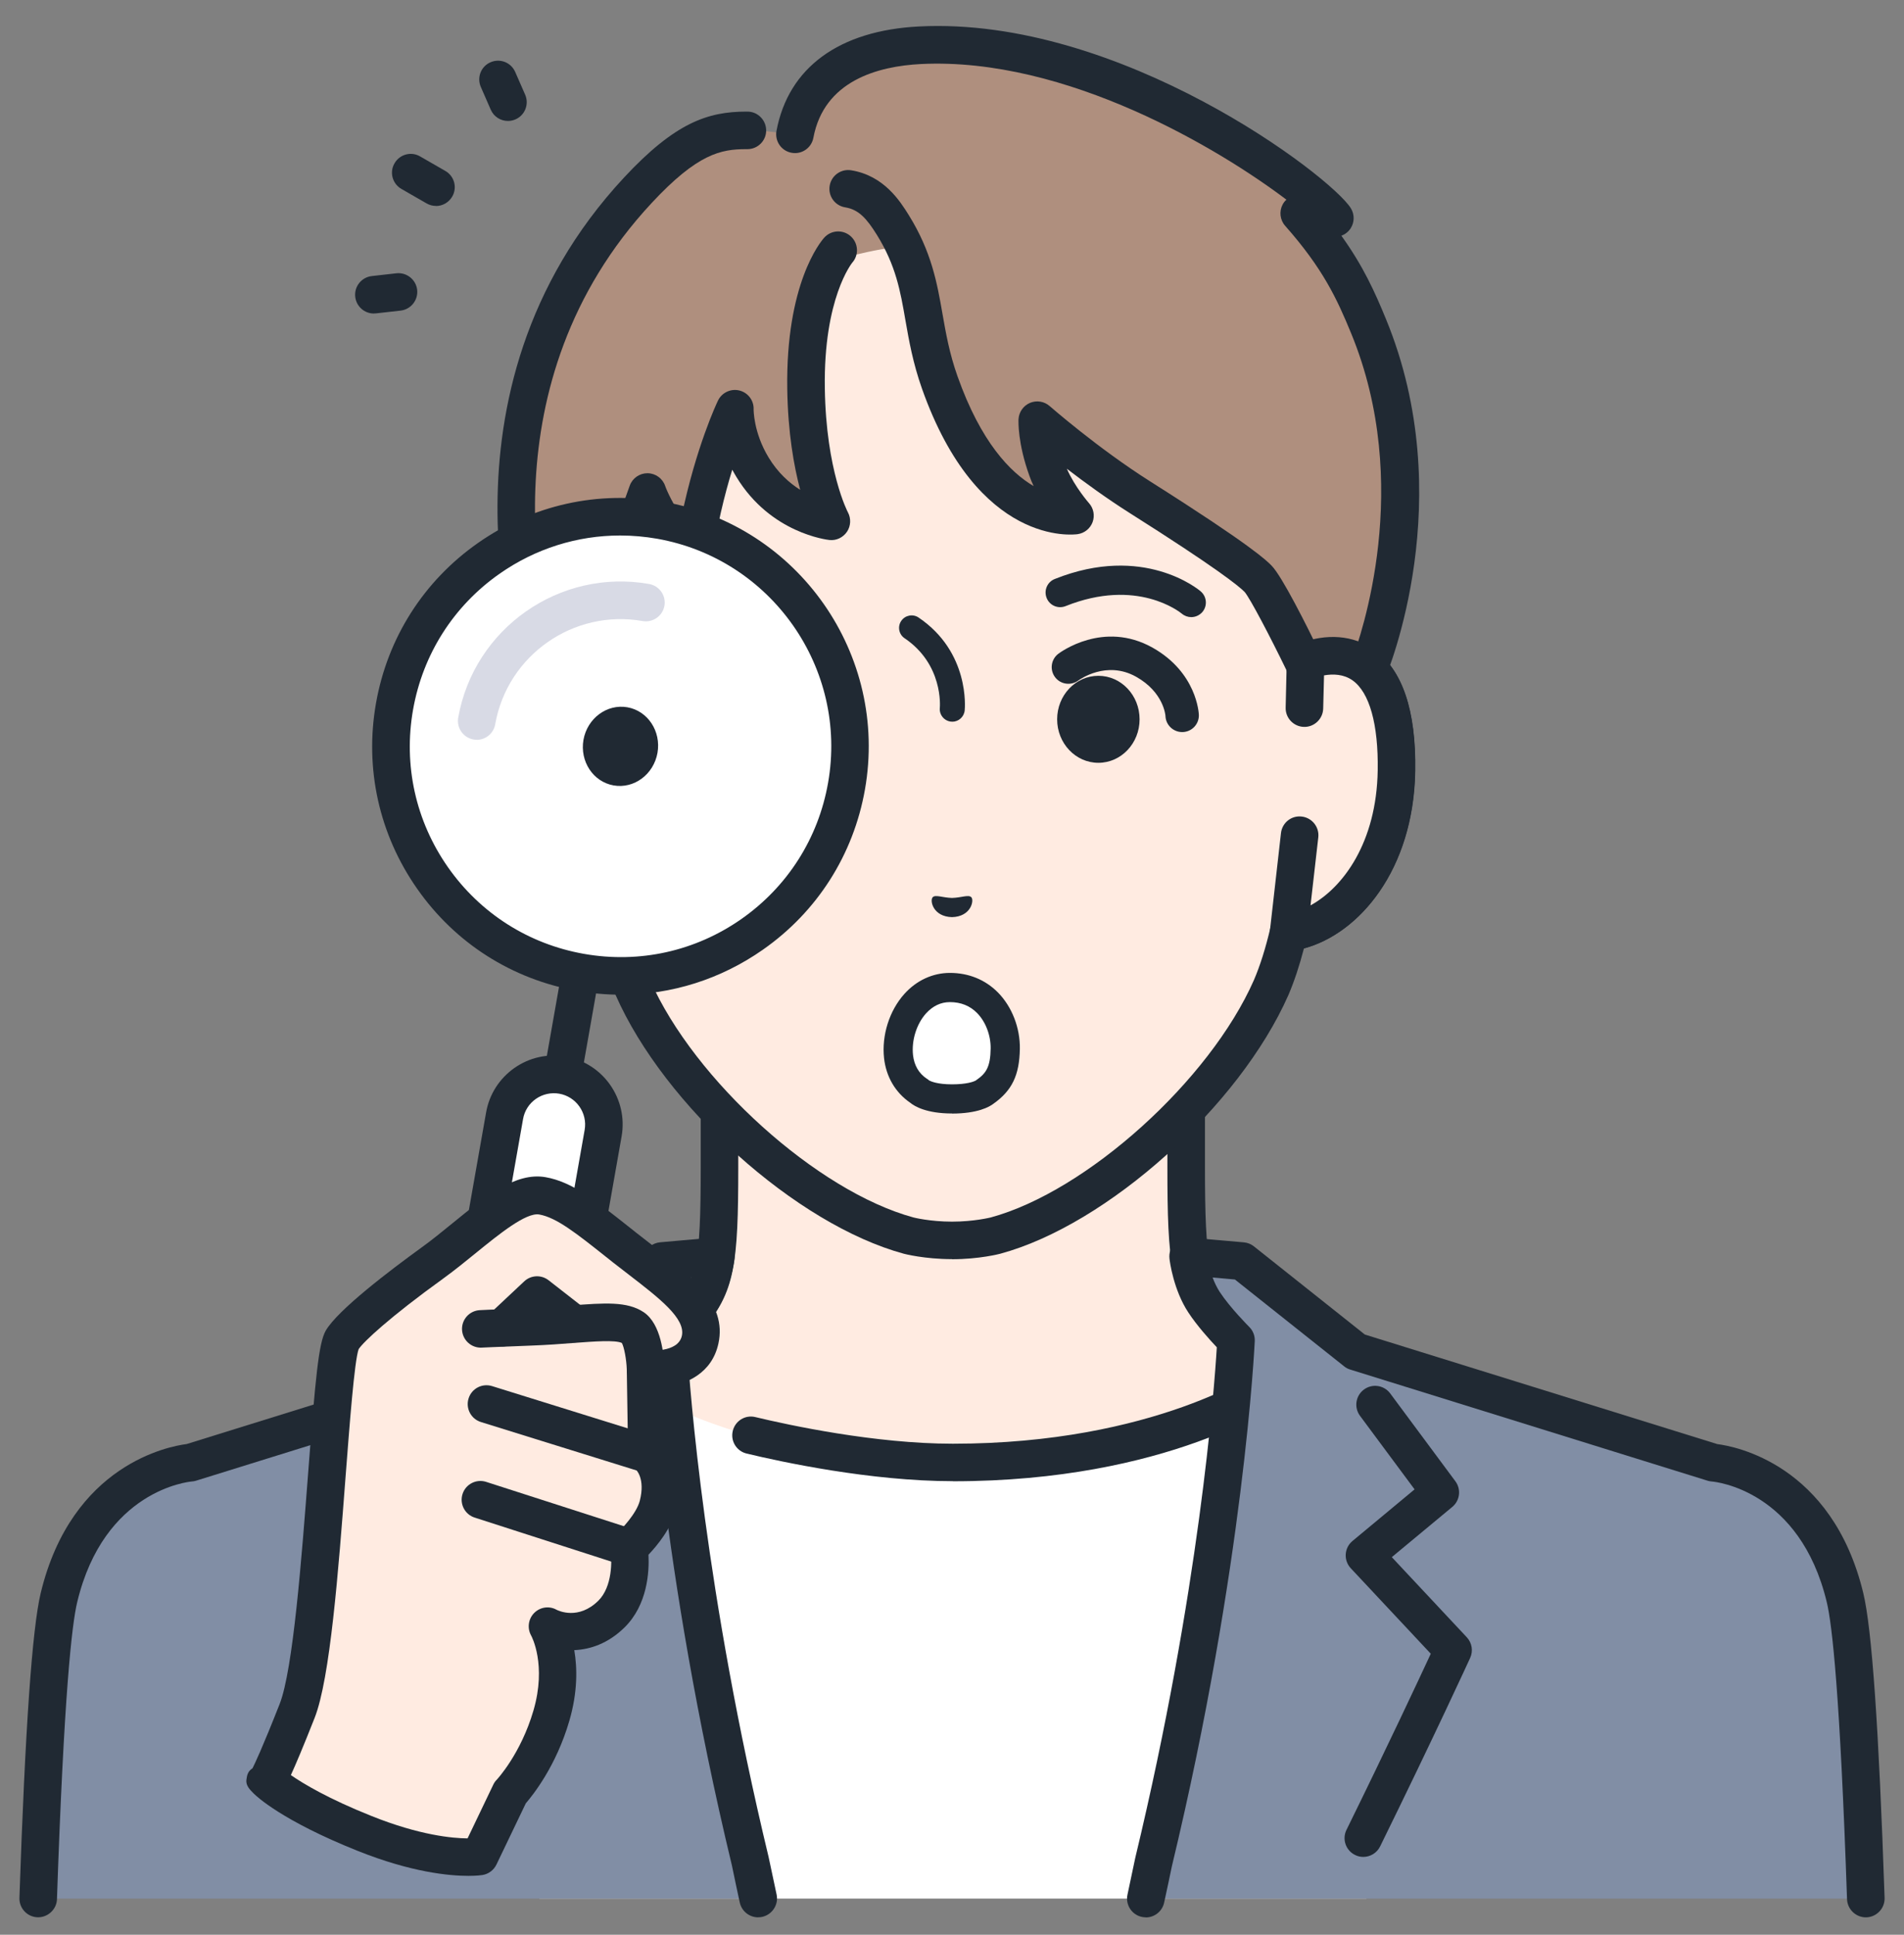 <svg width="63" height="64" viewBox="0 0 63 64" fill="none" xmlns="http://www.w3.org/2000/svg">
<rect x="0" y="0" width="63" height="64" fill="#808080" stroke="none"/>
<g clip-path="url(#clip0_531_3076)">
<path d="M47.391 48.16C42.277 46.238 41.148 44.542 40.261 43.546C39.378 42.549 39.245 41.831 39.245 38.606V28.574L31.525 30.338L23.804 28.574V38.606C23.804 41.834 23.672 42.551 22.788 43.546C21.904 44.542 20.772 46.235 15.658 48.16C10.55 50.082 25.803 59.271 25.803 59.271H37.243C37.243 59.271 52.494 50.082 47.388 48.16H47.391Z" fill="#FFEBE1"/>
<path d="M37.246 59.892C37.036 59.892 36.829 59.785 36.713 59.592C36.537 59.299 36.63 58.915 36.926 58.738C41.548 55.952 47.985 51.192 47.814 49.328C47.806 49.231 47.781 48.969 47.173 48.74C42.346 46.925 40.949 45.296 40.027 44.219C39.947 44.128 39.872 44.04 39.8 43.957C38.743 42.767 38.627 41.82 38.627 38.603V29.35L31.666 30.94C31.575 30.962 31.481 30.962 31.39 30.94L24.428 29.35V38.603C24.428 41.82 24.312 42.764 23.255 43.957C23.18 44.04 23.106 44.128 23.026 44.219C22.101 45.296 20.703 46.925 15.879 48.74C15.272 48.969 15.247 49.228 15.239 49.328C15.068 51.189 21.501 55.952 26.127 58.738C26.419 58.915 26.516 59.296 26.339 59.592C26.162 59.884 25.781 59.981 25.486 59.804C23.514 58.617 13.701 52.525 14.002 49.217C14.049 48.701 14.338 47.997 15.443 47.58C19.972 45.879 21.242 44.396 22.084 43.413C22.167 43.316 22.247 43.222 22.327 43.134C23.034 42.336 23.186 41.858 23.186 38.606V28.574C23.186 28.383 23.271 28.207 23.42 28.088C23.57 27.969 23.76 27.925 23.945 27.969L31.528 29.703L39.11 27.969C39.292 27.928 39.488 27.969 39.635 28.088C39.784 28.207 39.87 28.383 39.87 28.574V38.606C39.87 41.858 40.021 42.336 40.728 43.134C40.806 43.222 40.886 43.314 40.971 43.413C41.813 44.393 43.084 45.876 47.612 47.58C48.717 47.994 49.007 48.698 49.054 49.217C49.357 52.525 39.541 58.617 37.569 59.804C37.47 59.865 37.359 59.892 37.249 59.892H37.246Z" fill="#202933"/>
<path d="M31.53 48.375C24.528 48.375 20.899 45.813 20.899 45.813L17.845 62.803H45.215L42.103 45.813C42.103 45.813 38.533 48.375 31.53 48.375Z" fill="white"/>
<path d="M31.528 48.996C28.81 48.996 25.85 48.358 24.704 48.082C24.37 48.002 24.166 47.668 24.246 47.334C24.326 47 24.66 46.793 24.994 46.876C26.099 47.141 28.946 47.757 31.528 47.757C38.215 47.757 41.706 45.332 41.742 45.307C42.02 45.108 42.407 45.172 42.609 45.454C42.807 45.733 42.744 46.119 42.465 46.318C42.313 46.428 38.649 48.999 31.528 48.999V48.996Z" fill="#202933"/>
<path d="M43.202 21.872V15.852C43.202 14.116 42.769 12.406 41.932 10.885C40.336 7.98 37.108 4.595 31.55 4.573H31.453C25.895 4.597 22.667 7.98 21.07 10.885C20.234 12.406 19.8 14.116 19.8 15.852V21.872C18.505 21.381 16.733 21.701 16.793 25.495C16.849 28.855 18.87 30.656 20.364 30.841C20.513 31.481 20.701 32.108 20.941 32.669C22.487 36.178 26.684 39.956 30.064 40.873C30.064 40.873 30.669 41.033 31.5 41.033C32.331 41.033 32.936 40.873 32.936 40.873C36.316 39.956 40.513 36.178 42.059 32.669C42.297 32.111 42.487 31.484 42.636 30.841C44.13 30.656 46.151 28.855 46.207 25.495C46.267 21.701 44.495 21.383 43.2 21.872H43.202Z" fill="#FFEBE1"/>
<path d="M31.5 41.651C30.597 41.651 29.932 41.48 29.904 41.472C26.353 40.508 21.99 36.593 20.372 32.92C20.179 32.465 20.005 31.948 19.856 31.374C18.036 30.888 16.225 28.786 16.172 25.506C16.139 23.498 16.597 22.148 17.533 21.491C18.003 21.163 18.569 21.027 19.179 21.088V15.852C19.179 14.011 19.646 12.188 20.527 10.587C21.883 8.121 25.102 3.979 31.45 3.951H31.55C37.901 3.979 41.12 8.121 42.476 10.587C43.357 12.191 43.821 14.011 43.821 15.852V21.088C44.428 21.024 44.997 21.16 45.467 21.491C46.403 22.148 46.861 23.501 46.828 25.506C46.776 28.786 44.964 30.89 43.145 31.374C42.995 31.948 42.824 32.465 42.631 32.915C41.007 36.595 36.644 40.511 33.099 41.472C33.066 41.48 32.403 41.654 31.5 41.654V41.651ZM18.895 22.317C18.677 22.317 18.45 22.366 18.249 22.507C17.685 22.902 17.39 23.96 17.415 25.487C17.464 28.502 19.212 30.073 20.441 30.228C20.701 30.261 20.91 30.449 20.968 30.703C21.123 31.363 21.305 31.943 21.512 32.426C22.973 35.739 27.046 39.409 30.227 40.273C30.227 40.273 30.768 40.411 31.5 40.411C32.232 40.411 32.773 40.273 32.779 40.273C35.954 39.412 40.027 35.742 41.49 32.42C41.695 31.943 41.877 31.363 42.032 30.703C42.09 30.449 42.302 30.258 42.559 30.228C43.785 30.076 45.536 28.502 45.585 25.487C45.61 23.962 45.315 22.905 44.752 22.507C44.304 22.192 43.724 22.339 43.421 22.455C43.401 22.463 43.382 22.469 43.36 22.474C43.197 22.518 43.02 22.493 42.874 22.402C42.692 22.289 42.578 22.09 42.578 21.875V15.855C42.578 14.221 42.167 12.608 41.386 11.186C40.162 8.958 37.257 5.219 31.547 5.194H31.453C25.743 5.219 22.838 8.958 21.617 11.186C20.836 12.608 20.424 14.221 20.424 15.855V21.875C20.424 22.079 20.325 22.27 20.157 22.386C19.988 22.502 19.776 22.527 19.582 22.455C19.414 22.391 19.163 22.317 18.898 22.317H18.895Z" fill="#202933"/>
<path d="M29.959 8.234C30.619 9.706 30.481 10.935 31.089 12.649C32.798 17.465 35.567 17.056 35.567 17.056C35.567 17.056 34.894 16.441 34.573 15.331C34.281 14.317 34.319 13.903 34.319 13.903C34.319 13.903 35.915 15.309 37.727 16.454C39.538 17.6 41.178 18.688 41.631 19.152C41.957 19.484 43.133 21.911 43.133 21.911L43.771 23.617L45.251 22.215C45.251 22.215 47.651 16.559 45.284 10.802C44.765 9.54 44.252 8.491 42.987 7.063L44.166 7.223C43.697 6.472 36.959 1.176 30.442 1.505C28.548 1.599 26.698 2.333 26.3 4.451C25.16 4.363 23.506 3.717 21.107 6.296C14.648 13.235 17.865 22.054 17.865 22.054L19.151 22.77L19.734 21.913C19.734 21.913 20.593 18.55 21.421 16.28C21.421 16.28 21.755 17.297 22.921 18.586C23.351 15.532 24.315 13.525 24.315 13.525C24.315 13.525 24.246 14.392 24.983 15.587C25.975 17.2 27.513 17.247 27.513 17.247C27.513 17.247 26.718 15.806 26.673 12.859C26.621 9.526 27.502 8.629 27.502 8.629C27.502 8.629 29.849 7.986 29.962 8.24L29.959 8.234Z" fill="#AF8F7E"/>
<path d="M19.149 23.385C19.047 23.385 18.942 23.36 18.848 23.308L17.561 22.593C17.431 22.521 17.332 22.402 17.279 22.264C17.246 22.173 14.007 13.006 20.651 5.87C22.338 4.059 23.418 3.692 24.693 3.692C24.707 3.692 24.718 3.692 24.732 3.692C25.074 3.692 25.351 3.973 25.351 4.316C25.351 4.658 25.072 4.934 24.729 4.934C24.715 4.934 24.699 4.934 24.685 4.934C23.851 4.934 23.078 5.086 21.562 6.715C15.99 12.702 17.964 20.271 18.381 21.626L18.958 21.947L19.16 21.648C19.314 21.049 20.079 18.136 20.838 16.062C20.927 15.817 21.162 15.654 21.421 15.654C21.424 15.654 21.427 15.654 21.432 15.654C21.697 15.659 21.929 15.83 22.012 16.082C22.012 16.084 22.153 16.488 22.55 17.095C23.031 14.781 23.721 13.323 23.757 13.251C23.884 12.986 24.183 12.848 24.464 12.917C24.748 12.986 24.947 13.246 24.936 13.541C24.936 13.544 24.928 14.303 25.431 15.132C25.74 15.643 26.121 15.979 26.477 16.203C26.27 15.427 26.071 14.317 26.049 12.867C25.997 9.391 27.14 8.01 27.27 7.864C27.499 7.607 27.891 7.585 28.148 7.814C28.404 8.044 28.427 8.436 28.197 8.692C28.195 8.698 27.245 9.858 27.292 12.848C27.333 15.571 28.048 16.935 28.057 16.949C28.164 17.15 28.153 17.399 28.026 17.589C27.896 17.78 27.675 17.888 27.446 17.863C27.366 17.854 25.497 17.639 24.367 15.778C24.318 15.698 24.274 15.618 24.229 15.538C23.978 16.355 23.71 17.426 23.534 18.672C23.5 18.909 23.332 19.108 23.1 19.18C22.871 19.252 22.62 19.18 22.457 19.003C22.076 18.583 21.777 18.186 21.545 17.838C20.902 19.848 20.339 22.041 20.333 22.068C20.317 22.137 20.286 22.203 20.245 22.264L19.662 23.12C19.544 23.297 19.347 23.394 19.149 23.394V23.385Z" fill="#202933"/>
<path d="M43.769 24.236C43.721 24.236 43.675 24.23 43.628 24.219C43.423 24.172 43.258 24.026 43.186 23.833L42.559 22.154C42.034 21.071 41.361 19.787 41.181 19.58C40.985 19.381 40.223 18.768 37.393 16.979C36.62 16.49 35.888 15.957 35.3 15.505C35.567 16.115 36.029 16.639 36.034 16.645C36.186 16.816 36.23 17.056 36.153 17.269C36.075 17.482 35.885 17.636 35.661 17.669C35.526 17.689 32.361 18.092 30.506 12.854C30.205 12.003 30.075 11.255 29.959 10.595C29.791 9.623 29.642 8.781 29.015 7.77C28.681 7.234 28.416 6.931 27.966 6.859C27.626 6.804 27.397 6.486 27.452 6.147C27.507 5.807 27.828 5.578 28.164 5.633C29.255 5.81 29.785 6.66 30.07 7.116C30.826 8.331 31.009 9.374 31.185 10.382C31.298 11.026 31.414 11.688 31.68 12.44C32.455 14.632 33.433 15.629 34.201 16.079C34.148 15.968 34.101 15.852 34.06 15.736C33.673 14.66 33.698 13.947 33.701 13.867C33.715 13.63 33.861 13.42 34.082 13.326C34.303 13.235 34.554 13.276 34.733 13.434C34.75 13.447 36.316 14.822 38.061 15.927C41.435 18.061 41.918 18.55 42.076 18.713C42.421 19.064 43.238 20.696 43.694 21.637C43.702 21.654 43.711 21.673 43.716 21.69L44.025 22.518L44.724 21.855C45.033 21.044 46.767 16.038 44.71 11.034C44.235 9.877 43.771 8.88 42.523 7.469C42.352 7.276 42.319 6.994 42.44 6.765C42.473 6.704 42.515 6.649 42.565 6.605C40.38 4.951 35.297 1.883 30.476 2.118C29.045 2.19 27.267 2.67 26.913 4.559C26.85 4.896 26.524 5.119 26.187 5.053C25.85 4.99 25.63 4.664 25.693 4.327C26.088 2.234 27.764 1.008 30.415 0.875C37.078 0.538 44.034 5.823 44.696 6.887C44.823 7.091 44.821 7.35 44.691 7.552C44.616 7.668 44.508 7.751 44.384 7.798C45.108 8.806 45.492 9.659 45.861 10.559C48.3 16.488 45.928 22.209 45.826 22.452C45.792 22.532 45.743 22.601 45.682 22.659L44.202 24.062C44.086 24.172 43.931 24.233 43.774 24.233L43.769 24.236Z" fill="#202933"/>
<path d="M19.839 23.424L19.8 21.869C18.505 21.378 16.733 21.698 16.793 25.492C16.849 28.853 18.87 30.653 20.364 30.838L19.999 27.624L19.839 23.421V23.424Z" fill="white"/>
<path d="M20.364 31.462C20.339 31.462 20.311 31.462 20.286 31.457C18.334 31.214 16.23 29.043 16.172 25.503C16.139 23.496 16.597 22.145 17.533 21.488C18.213 21.011 19.096 20.942 20.019 21.29C20.256 21.378 20.413 21.602 20.419 21.855L20.458 23.41C20.466 23.753 20.195 24.037 19.853 24.045C19.521 24.056 19.226 23.783 19.218 23.438L19.19 22.341C18.898 22.289 18.544 22.295 18.249 22.505C17.685 22.899 17.39 23.957 17.415 25.484C17.453 27.881 18.566 29.363 19.637 29.949L19.381 27.698C19.342 27.359 19.588 27.05 19.927 27.011C20.267 26.97 20.576 27.218 20.615 27.558L20.98 30.772C21.002 30.962 20.935 31.15 20.8 31.283C20.684 31.399 20.527 31.462 20.364 31.462Z" fill="#202933"/>
<path d="M43.2 21.872L43.161 23.427L43.001 27.629L42.636 30.844C44.13 30.659 46.151 28.858 46.207 25.498C46.267 21.704 44.495 21.383 43.2 21.875V21.872Z" fill="#FFEBE1"/>
<path d="M42.636 31.462C42.474 31.462 42.316 31.399 42.2 31.283C42.065 31.147 41.999 30.96 42.021 30.772L42.385 27.558C42.424 27.215 42.73 26.97 43.073 27.011C43.412 27.05 43.658 27.356 43.62 27.698L43.363 29.949C44.434 29.363 45.547 27.878 45.586 25.484C45.61 23.96 45.315 22.902 44.752 22.505C44.456 22.297 44.103 22.289 43.81 22.341L43.782 23.438C43.774 23.78 43.487 24.054 43.147 24.045C42.805 24.037 42.532 23.753 42.54 23.41L42.576 21.856C42.581 21.602 42.741 21.378 42.976 21.29C43.901 20.939 44.782 21.011 45.461 21.488C46.397 22.145 46.856 23.498 46.823 25.503C46.765 29.043 44.66 31.214 42.708 31.457C42.683 31.459 42.656 31.462 42.631 31.462H42.636Z" fill="#202933"/>
<path d="M31.511 23.871C31.511 23.871 31.483 23.871 31.47 23.871C31.243 23.849 31.075 23.645 31.097 23.419C31.102 23.363 31.21 21.977 29.932 21.113C29.741 20.986 29.691 20.726 29.821 20.538C29.951 20.348 30.208 20.301 30.395 20.428C32.091 21.574 31.928 23.421 31.92 23.501C31.898 23.714 31.718 23.874 31.508 23.874L31.511 23.871Z" fill="#202933"/>
<path d="M30.857 29.684C30.945 29.582 31.185 29.695 31.5 29.703C31.815 29.695 32.055 29.582 32.143 29.684C32.234 29.789 32.13 30.322 31.5 30.338C30.87 30.322 30.765 29.791 30.857 29.687V29.684Z" fill="#202933"/>
<path d="M32.585 36.123C33.066 35.786 33.253 35.419 33.264 34.69C33.278 33.784 32.685 32.669 31.434 32.669C30.288 32.669 29.619 33.928 29.733 34.955C29.788 35.469 30.042 35.853 30.409 36.093C30.409 36.093 30.669 36.35 31.5 36.35C32.331 36.35 32.585 36.12 32.585 36.12V36.123Z" fill="white"/>
<path d="M31.5 36.833C30.66 36.833 30.263 36.598 30.117 36.477C29.628 36.142 29.321 35.621 29.252 35.005C29.169 34.248 29.426 33.434 29.923 32.879C30.326 32.431 30.862 32.183 31.431 32.183C32.052 32.183 32.602 32.407 33.022 32.832C33.485 33.304 33.756 34 33.745 34.696C33.731 35.563 33.488 36.074 32.872 36.51C32.74 36.612 32.353 36.836 31.497 36.836L31.5 36.833ZM30.738 35.737C30.796 35.77 31.014 35.869 31.5 35.869C31.986 35.869 32.212 35.781 32.273 35.75C32.284 35.739 32.279 35.75 32.306 35.728C32.627 35.505 32.77 35.3 32.779 34.682C32.784 34.245 32.613 33.798 32.331 33.511C32.096 33.271 31.793 33.149 31.431 33.149C31.13 33.149 30.865 33.276 30.641 33.522C30.326 33.873 30.158 34.414 30.21 34.9C30.249 35.245 30.404 35.51 30.672 35.687C30.713 35.715 30.713 35.706 30.735 35.734L30.738 35.737Z" fill="#202933"/>
<path d="M39.417 20.414C39.306 20.414 39.193 20.375 39.102 20.298C39.044 20.251 37.624 19.103 35.258 20.05C35.01 20.149 34.728 20.028 34.631 19.779C34.532 19.531 34.653 19.249 34.902 19.152C37.834 17.982 39.657 19.497 39.731 19.564C39.933 19.738 39.958 20.041 39.784 20.246C39.687 20.356 39.552 20.414 39.417 20.414Z" fill="#202933"/>
<path d="M23.887 24.211C23.887 24.211 23.868 24.211 23.86 24.211C23.558 24.194 23.324 23.946 23.335 23.642C23.335 23.584 23.404 22.242 24.87 21.419C26.494 20.511 27.927 21.582 27.988 21.626C28.231 21.811 28.278 22.159 28.093 22.4C27.908 22.64 27.565 22.687 27.322 22.505C27.278 22.474 26.389 21.834 25.414 22.38C24.506 22.888 24.445 23.656 24.442 23.686C24.423 23.979 24.18 24.206 23.89 24.206L23.887 24.211Z" fill="#202933"/>
<path d="M25.295 23.794C25.295 24.589 25.905 25.233 26.659 25.233C27.413 25.233 28.023 24.589 28.023 23.794C28.023 22.999 27.413 22.355 26.659 22.355C25.905 22.355 25.295 22.999 25.295 23.794Z" fill="#202933"/>
<path d="M39.116 24.216C38.82 24.216 38.574 23.982 38.563 23.684C38.563 23.659 38.5 22.894 37.591 22.386C36.611 21.836 35.719 22.482 35.681 22.51C35.438 22.689 35.092 22.643 34.91 22.4C34.728 22.157 34.775 21.814 35.015 21.629C35.076 21.582 36.509 20.514 38.133 21.422C39.599 22.245 39.665 23.587 39.668 23.645C39.679 23.949 39.441 24.206 39.135 24.216C39.129 24.216 39.121 24.216 39.116 24.216Z" fill="#202933"/>
<path d="M37.707 23.794C37.707 24.589 37.097 25.233 36.343 25.233C35.59 25.233 34.979 24.589 34.979 23.794C34.979 22.999 35.59 22.355 36.343 22.355C37.097 22.355 37.707 22.999 37.707 23.794Z" fill="#202933"/>
<path d="M22.101 44.33C22.101 44.33 22.774 43.659 23.158 43.073C23.581 42.433 23.686 41.56 23.686 41.56L21.896 41.718L18.135 44.705L6.303 48.383C6.303 48.383 2.967 48.626 1.949 52.846C1.648 54.099 1.424 57.998 1.261 62.803H25.083C24.994 62.394 24.909 61.988 24.823 61.582C22.415 51.578 22.098 44.33 22.098 44.33H22.101Z" fill="#818EA5"/>
<path d="M25.086 63.424C24.798 63.424 24.542 63.225 24.478 62.935C24.39 62.527 24.301 62.118 24.218 61.709C21.827 51.78 21.485 44.432 21.479 44.357C21.471 44.184 21.537 44.012 21.662 43.891C21.667 43.885 22.294 43.258 22.639 42.734C22.736 42.587 22.813 42.419 22.874 42.256L22.137 42.322L18.522 45.194C18.461 45.241 18.392 45.277 18.32 45.302L6.488 48.98C6.444 48.994 6.397 49.002 6.353 49.005C6.234 49.016 3.445 49.295 2.556 52.992C2.377 53.732 2.117 56.041 1.885 62.822C1.874 63.165 1.579 63.432 1.242 63.422C0.899 63.41 0.631 63.123 0.643 62.778C0.833 57.17 1.065 53.873 1.347 52.697C2.377 48.425 5.616 47.839 6.176 47.768L17.84 44.142L21.51 41.226C21.604 41.152 21.72 41.105 21.841 41.094L23.63 40.936C23.818 40.92 24 40.989 24.133 41.124C24.263 41.259 24.326 41.444 24.304 41.632C24.29 41.737 24.166 42.67 23.68 43.413C23.396 43.847 22.982 44.308 22.738 44.565C22.824 45.953 23.321 52.663 25.433 61.433C25.522 61.856 25.607 62.262 25.696 62.668C25.768 63.002 25.555 63.333 25.221 63.408C25.177 63.419 25.133 63.422 25.088 63.422L25.086 63.424Z" fill="#202933"/>
<path d="M56.697 48.383L44.865 44.705L41.104 41.718L39.315 41.56C39.315 41.56 39.419 42.433 39.842 43.073C40.226 43.659 40.9 44.33 40.9 44.33C40.9 44.33 40.582 51.578 38.174 61.582C38.091 61.988 38.003 62.394 37.915 62.803H61.736C61.573 58.001 61.35 54.099 61.049 52.846C60.033 48.626 56.697 48.383 56.694 48.383H56.697Z" fill="#818EA5"/>
<path d="M37.914 63.424C37.87 63.424 37.826 63.419 37.782 63.41C37.448 63.339 37.232 63.007 37.307 62.67C37.395 62.264 37.481 61.858 37.564 61.455C39.679 52.666 40.179 45.953 40.262 44.567C40.019 44.31 39.604 43.849 39.32 43.416C38.831 42.673 38.707 41.74 38.696 41.635C38.674 41.45 38.735 41.262 38.867 41.127C38.997 40.991 39.182 40.925 39.37 40.939L41.159 41.096C41.281 41.107 41.397 41.154 41.49 41.229L45.16 44.145L56.824 47.77C57.384 47.839 60.623 48.428 61.653 52.699C61.938 53.876 62.167 57.173 62.358 62.781C62.369 63.123 62.101 63.41 61.758 63.424C61.419 63.435 61.129 63.167 61.115 62.825C60.883 56.043 60.623 53.735 60.444 52.995C59.552 49.295 56.763 49.016 56.644 49.007C56.6 49.005 56.553 48.994 56.509 48.983L44.677 45.304C44.602 45.282 44.536 45.247 44.475 45.197L40.861 42.325L40.123 42.259C40.184 42.422 40.262 42.587 40.358 42.736C40.703 43.261 41.33 43.888 41.336 43.894C41.46 44.018 41.526 44.186 41.518 44.36C41.515 44.432 41.17 51.782 38.776 61.731C38.696 62.121 38.608 62.529 38.519 62.938C38.456 63.228 38.199 63.427 37.912 63.427L37.914 63.424Z" fill="#202933"/>
<path d="M45.11 61.425C45.019 61.425 44.925 61.406 44.837 61.361C44.528 61.21 44.401 60.837 44.553 60.53C45.939 57.711 46.952 55.543 47.342 54.704L44.694 51.876C44.578 51.752 44.517 51.584 44.528 51.413C44.539 51.241 44.619 51.084 44.752 50.974L46.806 49.267L45 46.834C44.796 46.558 44.854 46.169 45.13 45.965C45.406 45.76 45.795 45.818 46 46.094L48.156 48.999C48.352 49.264 48.308 49.637 48.054 49.847L46.052 51.509L48.534 54.16C48.706 54.345 48.75 54.613 48.645 54.842C48.634 54.867 47.458 57.432 45.666 61.077C45.558 61.298 45.337 61.425 45.108 61.425H45.11Z" fill="#202933"/>
<path d="M14.424 6.812C14.319 6.812 14.211 6.784 14.115 6.729L13.281 6.249C12.983 6.077 12.88 5.696 13.055 5.401C13.226 5.103 13.607 5.001 13.902 5.175L14.736 5.655C15.034 5.826 15.136 6.207 14.963 6.503C14.847 6.702 14.639 6.815 14.424 6.815V6.812Z" fill="#202933"/>
<path d="M16.807 4.001C16.567 4.001 16.34 3.863 16.238 3.628L15.91 2.877C15.772 2.562 15.915 2.195 16.23 2.06C16.545 1.922 16.909 2.065 17.047 2.38L17.376 3.131C17.514 3.446 17.37 3.813 17.056 3.949C16.976 3.984 16.89 4.001 16.807 4.001Z" fill="#202933"/>
<path d="M12.37 10.371C12.058 10.371 11.79 10.137 11.754 9.819C11.715 9.479 11.961 9.17 12.303 9.132L13.115 9.04C13.455 9.002 13.764 9.248 13.803 9.587C13.841 9.927 13.596 10.236 13.253 10.275L12.442 10.366C12.419 10.366 12.395 10.369 12.373 10.369L12.37 10.371Z" fill="#202933"/>
<path d="M18.345 37.711C18.309 37.711 18.273 37.708 18.238 37.703C17.901 37.642 17.674 37.322 17.732 36.982L19.919 24.578C19.98 24.241 20.303 24.015 20.64 24.073C20.977 24.134 21.203 24.454 21.145 24.794L18.958 37.197C18.906 37.498 18.643 37.711 18.348 37.711H18.345Z" fill="#202933"/>
<path d="M24.887 30.907C28.322 28.502 29.157 23.767 26.751 20.331C24.346 16.896 19.611 16.061 16.175 18.467C12.74 20.872 11.905 25.607 14.311 29.043C16.716 32.478 21.451 33.313 24.887 30.907Z" fill="white"/>
<path d="M20.549 32.904C20.068 32.904 19.588 32.862 19.104 32.777C16.942 32.396 15.059 31.197 13.803 29.399C12.544 27.602 12.06 25.423 12.441 23.261C12.822 21.099 14.021 19.216 15.819 17.959C17.616 16.7 19.795 16.217 21.957 16.598C26.416 17.385 29.407 21.654 28.62 26.114C28.239 28.276 27.04 30.159 25.243 31.415C23.846 32.393 22.219 32.904 20.549 32.904ZM20.518 17.714C19.102 17.714 17.718 18.147 16.534 18.976C15.007 20.044 13.991 21.643 13.667 23.477C13.344 25.31 13.753 27.16 14.822 28.687C15.89 30.211 17.489 31.23 19.323 31.553C21.156 31.876 23.006 31.468 24.533 30.399C26.057 29.331 27.076 27.732 27.399 25.898C28.068 22.113 25.53 18.49 21.744 17.821C21.336 17.75 20.927 17.714 20.518 17.714Z" fill="#202933"/>
<path d="M16.216 49.162C15.316 49.002 14.714 48.143 14.871 47.243L16.694 36.91C16.854 36.01 17.713 35.408 18.613 35.566C19.513 35.726 20.115 36.584 19.958 37.485L18.135 47.817C17.975 48.718 17.116 49.319 16.216 49.162Z" fill="white"/>
<path d="M16.509 49.808C16.376 49.808 16.241 49.797 16.108 49.772C14.871 49.554 14.043 48.37 14.261 47.133L16.084 36.8C16.188 36.201 16.523 35.679 17.02 35.328C17.517 34.98 18.121 34.845 18.721 34.95C19.958 35.168 20.786 36.352 20.568 37.59L18.745 47.922C18.64 48.522 18.306 49.043 17.809 49.394C17.423 49.665 16.97 49.806 16.509 49.806V49.808ZM16.324 48.549C16.597 48.596 16.87 48.535 17.097 48.378C17.323 48.221 17.475 47.983 17.522 47.71L19.345 37.377C19.444 36.814 19.066 36.278 18.505 36.178C18.235 36.132 17.958 36.192 17.732 36.35C17.506 36.507 17.354 36.745 17.307 37.018L15.484 47.351C15.385 47.914 15.763 48.453 16.324 48.549Z" fill="#202933"/>
<path d="M15.774 24.471C15.739 24.471 15.703 24.468 15.667 24.462C15.33 24.402 15.103 24.081 15.161 23.742C15.683 20.782 18.519 18.796 21.479 19.318C21.816 19.379 22.043 19.699 21.985 20.039C21.924 20.376 21.604 20.602 21.264 20.544C18.977 20.141 16.788 21.673 16.385 23.96C16.332 24.261 16.07 24.473 15.774 24.473V24.471Z" fill="#D8DAE5"/>
<path d="M21.755 24.904C21.628 25.617 20.979 26.1 20.303 25.981C19.626 25.862 19.182 25.186 19.306 24.473C19.433 23.761 20.082 23.278 20.759 23.396C21.435 23.515 21.88 24.192 21.755 24.904Z" fill="#202933"/>
<path d="M15.871 61.411L16.882 59.304C16.882 59.304 17.773 58.379 18.248 56.75C18.776 54.936 18.113 53.79 18.113 53.79C18.113 53.79 19.207 54.4 20.231 53.395C21.051 52.592 20.817 51.194 20.817 51.194C20.817 51.194 21.59 50.51 21.772 49.792C22.076 48.599 21.405 48.096 21.405 48.096L21.36 45.282C21.36 45.282 22.918 45.468 23.169 44.316C23.407 43.22 22.065 42.372 20.673 41.27C19.455 40.307 18.723 39.694 17.948 39.556C16.976 39.384 15.68 40.787 14.303 41.781C12.969 42.742 11.597 43.849 11.32 44.327C10.881 45.087 10.674 54.464 9.832 56.596C8.99 58.727 8.841 58.893 8.841 58.893C8.841 58.893 9.614 59.669 12.069 60.649C14.524 61.632 15.871 61.411 15.871 61.411Z" fill="#FFEBE1"/>
<path d="M15.501 62.052C14.866 62.052 13.612 61.936 11.837 61.226C9.335 60.227 8.487 59.42 8.399 59.332C8.264 59.197 8.131 59.064 8.153 58.876C8.175 58.697 8.211 58.587 8.355 58.493C8.429 58.346 8.67 57.846 9.252 56.369C9.7 55.237 9.984 51.49 10.194 48.754C10.437 45.575 10.542 44.426 10.779 44.015C11.177 43.33 12.928 42.005 13.935 41.276C14.289 41.022 14.642 40.732 14.985 40.453C16.05 39.586 17.058 38.766 18.05 38.94C18.93 39.094 19.684 39.694 20.825 40.597L21.054 40.779C21.231 40.92 21.407 41.055 21.579 41.188C22.857 42.173 24.064 43.104 23.771 44.443C23.556 45.432 22.711 45.796 21.987 45.887L22.018 47.837C22.335 48.229 22.622 48.944 22.368 49.941C22.211 50.565 21.744 51.125 21.457 51.429C21.485 51.981 21.43 53.083 20.662 53.837C20.118 54.37 19.524 54.563 19.002 54.585C19.102 55.173 19.116 55.971 18.839 56.921C18.403 58.418 17.638 59.373 17.398 59.652L16.426 61.679C16.338 61.861 16.166 61.991 15.965 62.024C15.946 62.027 15.785 62.052 15.495 62.052H15.501ZM9.625 58.719C10.039 59.006 10.867 59.503 12.301 60.075C13.888 60.71 14.974 60.809 15.471 60.812L16.321 59.037C16.349 58.976 16.387 58.921 16.434 58.874C16.44 58.868 17.232 58.023 17.652 56.579C18.091 55.071 17.594 54.135 17.572 54.097C17.439 53.854 17.481 53.55 17.677 53.354C17.873 53.158 18.174 53.114 18.414 53.249C18.48 53.282 19.138 53.597 19.795 52.953C20.27 52.487 20.25 51.6 20.201 51.299C20.168 51.09 20.242 50.874 20.402 50.733C20.565 50.587 21.059 50.071 21.17 49.643C21.358 48.908 21.051 48.613 21.015 48.582C20.861 48.466 20.786 48.301 20.783 48.107L20.739 45.294C20.739 45.114 20.811 44.943 20.944 44.821C21.076 44.7 21.256 44.645 21.432 44.667C21.441 44.667 22.435 44.769 22.562 44.186C22.686 43.615 21.824 42.949 20.825 42.179C20.648 42.044 20.469 41.903 20.286 41.762L20.057 41.58C19.066 40.793 18.411 40.273 17.84 40.174C17.404 40.1 16.503 40.834 15.774 41.425C15.418 41.715 15.048 42.016 14.667 42.292C12.883 43.579 12.027 44.385 11.867 44.628C11.726 45.02 11.566 47.144 11.434 48.853C11.196 51.979 10.925 55.524 10.409 56.83C10.031 57.788 9.785 58.368 9.622 58.724L9.625 58.719Z" fill="#202933"/>
<path d="M21.36 45.901C21.026 45.901 20.75 45.633 20.739 45.299C20.728 44.965 20.651 44.559 20.576 44.424C20.35 44.319 19.654 44.374 18.98 44.424C18.563 44.457 18.088 44.493 17.55 44.512C16.247 44.562 15.951 44.578 15.943 44.578C15.603 44.598 15.308 44.335 15.288 43.993C15.269 43.651 15.531 43.358 15.874 43.339C15.874 43.339 16.164 43.322 17.503 43.27C18.019 43.25 18.48 43.214 18.886 43.184C20.01 43.098 20.753 43.043 21.297 43.405C21.88 43.794 21.971 44.833 21.982 45.261C21.993 45.603 21.722 45.89 21.38 45.898C21.374 45.898 21.369 45.898 21.36 45.898V45.901Z" fill="#202933"/>
<path d="M21.405 48.718C21.344 48.718 21.28 48.709 21.22 48.69L15.912 47.039C15.584 46.937 15.402 46.589 15.504 46.26C15.606 45.931 15.954 45.749 16.282 45.851L21.59 47.503C21.918 47.605 22.101 47.953 21.998 48.281C21.916 48.546 21.67 48.718 21.405 48.718Z" fill="#202933"/>
<path d="M20.816 51.816C20.753 51.816 20.689 51.805 20.626 51.785L15.705 50.2C15.379 50.096 15.2 49.745 15.305 49.419C15.41 49.093 15.761 48.914 16.086 49.019L21.007 50.603C21.333 50.709 21.512 51.059 21.407 51.385C21.322 51.647 21.079 51.816 20.816 51.816Z" fill="#202933"/>
<path d="M16.619 44.54C16.454 44.54 16.288 44.474 16.166 44.344C15.932 44.092 15.946 43.7 16.194 43.466L17.346 42.386C17.569 42.176 17.912 42.162 18.152 42.35L19.367 43.297C19.637 43.507 19.687 43.899 19.475 44.17C19.265 44.44 18.873 44.49 18.602 44.278L17.807 43.656L17.042 44.374C16.923 44.487 16.768 44.542 16.617 44.542L16.619 44.54Z" fill="#202933"/>
</g>
<defs>
<clipPath id="clip0_531_3076">
<rect width="61.715" height="62.56" fill="white" transform="translate(0.642 0.864)"/>
</clipPath>
</defs>
</svg>
